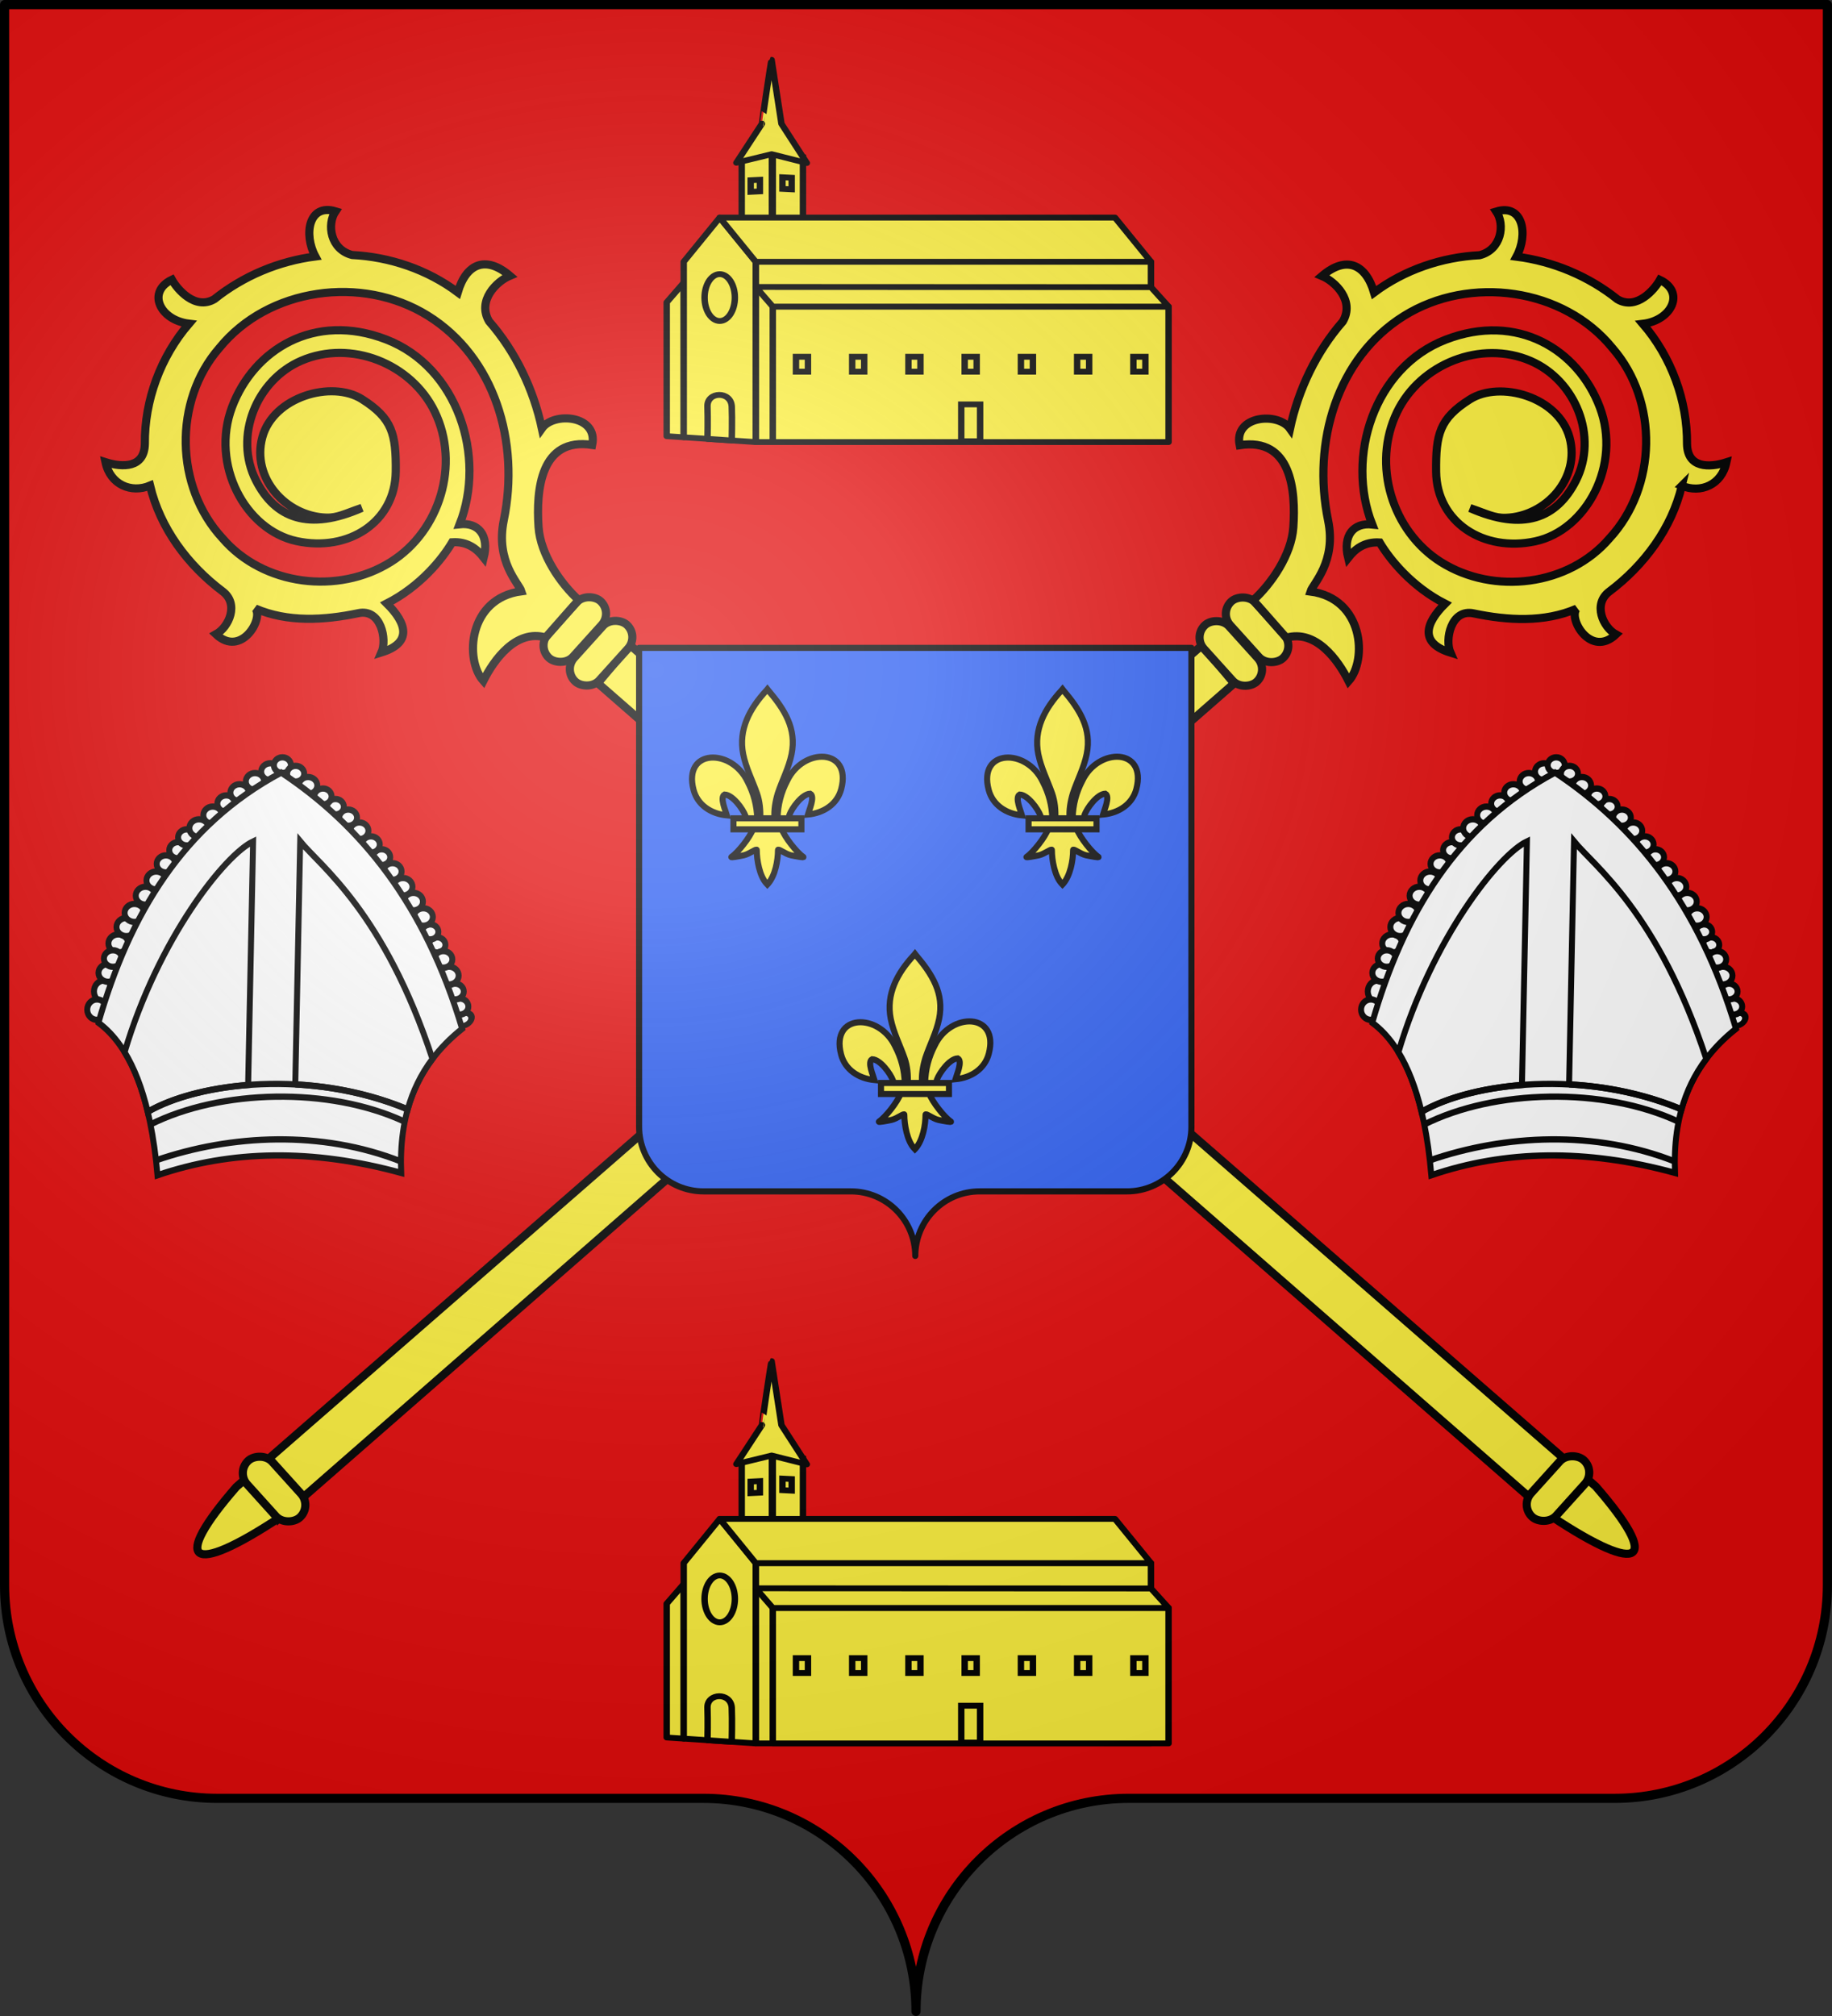 <svg xmlns="http://www.w3.org/2000/svg" xmlns:xlink="http://www.w3.org/1999/xlink" width="600.003" height="660" version="1.0"><rect width="100%" height="100%" fill="#333333" stroke="none"/><desc>Flag of Canton of Valais (Wallis)</desc><defs><g id="f"><path id="e" d="M0 0v1h.5z" transform="rotate(18 3.157 -.5)"/><use xlink:href="#e" width="810" height="540" transform="scale(-1 1)"/></g><g id="g"><use xlink:href="#f" width="810" height="540" transform="rotate(72)"/><use xlink:href="#f" width="810" height="540" transform="rotate(144)"/></g><radialGradient xlink:href="#a" id="h" cx="285.186" cy="200.448" r="300" fx="285.186" fy="200.448" gradientTransform="matrix(1.551 0 0 1.35 -152.894 151.099)" gradientUnits="userSpaceOnUse"/><linearGradient id="a"><stop offset="0" style="stop-color:white;stop-opacity:.314"/><stop offset=".19" style="stop-color:white;stop-opacity:.251"/><stop offset=".6" style="stop-color:#6b6b6b;stop-opacity:.125"/><stop offset="1" style="stop-color:black;stop-opacity:.125"/></linearGradient></defs><g style="display:inline"><g style="fill:#e20909"><g style="fill:#e20909;stroke:none;display:inline"><path d="M375 860.862c0-38.504 31.203-69.753 69.65-69.753h159.2c38.447 0 69.65-31.25 69.65-69.754V203.862h-597v517.493c0 38.504 31.203 69.754 69.65 69.754h159.2c38.447 0 69.65 31.25 69.65 69.753" style="fill:#e20909;fill-opacity:1;fill-rule:nonzero;stroke:none;stroke-width:3;stroke-linecap:round;stroke-linejoin:round;stroke-miterlimit:4;stroke-dasharray:none;stroke-dashoffset:0;stroke-opacity:1;display:inline" transform="translate(-75 -202.362)"/></g></g></g><g style="display:inline"><g transform="rotate(-48.855 200.969 386.032)scale(.939)"><path d="m340.677 734.671-.064-441.478 17.394-.413.73 446.783c-4.705 34.304-12.966 33.343-18.06-4.892z" style="fill:#fcef3c;fill-opacity:1;fill-rule:evenodd;stroke:#000;stroke-width:2.835;stroke-linecap:butt;stroke-linejoin:miter;stroke-miterlimit:4;stroke-dasharray:none;stroke-opacity:1"/><rect width="26.724" height="11.757" x="339.695" y="275.676" rx="5.879" ry="5.879" style="fill:#fcef3c;fill-opacity:1;stroke:#000;stroke-width:2.835;stroke-linecap:round;stroke-linejoin:round;stroke-miterlimit:4;stroke-dasharray:none;stroke-opacity:1" transform="rotate(.914)skewX(.147)"/><rect width="26.724" height="11.757" x="339.695" y="263.349" rx="5.879" ry="5.879" style="fill:#fcef3c;fill-opacity:1;stroke:#000;stroke-width:2.835;stroke-linecap:round;stroke-linejoin:round;stroke-miterlimit:4;stroke-dasharray:none;stroke-opacity:1" transform="rotate(.914)skewX(.147)"/><g style="fill:#fcef3c"><path d="M-152.227 364.335c-15.004 2.796-28.362 11.735-38.14 23.46-4.633 5.558-12.537 1.606-14.824-3.065-8.694 8.335 4.63 16.95 8.302 14.138-5.434 11.04-5.303 23.764-3.383 35.771 1.267 7.929-9.65 9.593-14.086 7.38 2.813 10.888 9.703 9.3 16.98 2.67 5.35 11.853 14.392 19.938 20.23 23.794.059 5.36-2.7 8.452-5.91 10.716 7.756 2.31 12.426-1.275 12.055-7.82 23.114 10.392 54.815 2.083 65.703-22.427s-1.271-46.243-20.944-54.755c-19.674-8.512-43.122 2.459-47.861 20.23-4.74 17.77 4.956 34.577 22.595 35.624 13.07.776 18.574-.287 25.788-10.501 7.214-10.215 2.373-30.847-11.602-35.343-13.974-4.495-27.893 6.826-29.075 20.811-.336 3.97 1.071 6.65 2.785 12.64-7.294-18.943-2.117-30.37 11.394-36.4 15.752-7.032 34.937 1.843 40.938 17.764 6.658 17.662-2.865 38.335-20.079 45.623-18.76 7.941-41.668-.232-51.585-17.824-10.7-18.98-6.109-44.863 11.134-58.205 18.719-15.67 48.674-14.774 66.347 2.123 20.234 18.044 23.156 50.926 7.734 73.138-15.675 22.577-45.62 29.85-72.635 22.919-14.231-3.651-22.313 4.213-25.064 4.925-1.538-18.623-22.897-20.968-30.592-14.769 7.257 4.09 17.509 12.237 14.08 22.422 4.935 4.819 8.937 8.59 12.483 12.126 6.062-6.04 16.546-12.533 26.12-12.72 12.933-.254 31.411 2.17 27.739 20.06 10.207 2.672 12.336-12.774 6.609-17.232 13.852-2.265 27.237-7.85 38.281-16.562 7.446-3.861 13.815 3.36 15.51 8.032 7.618-8.092 4.948-14.994-4.892-18.414 8.434-10.173 13.51-22.97 14.82-36.087 2.31-7.504 11.111-8.353 15.527-5.062 3.263-9.166-7.445-11.577-15.402-7.782-1.02-12.846-5.577-25.411-13.157-35.844-3.658-6.962 4.263-12.856 7.501-14.444-3.788-9.012-13.898-4.915-15.626 5.194-11.083-10.467-25.982-16.799-41.218-17.406-8.346-.579-7.864-8.087-5.65-14.004-7.919 1.246-11.368 8.424-8.93 15.106z" style="fill:#fcef3c;fill-opacity:1;fill-rule:evenodd;stroke:#000;stroke-width:2.835;stroke-linecap:butt;stroke-linejoin:miter;stroke-miterlimit:4;stroke-dasharray:none;stroke-opacity:1" transform="matrix(.719 -.693 .695 .721 145.97 -237.93)"/></g><rect width="26.724" height="11.757" x="345.897" y="718.58" rx="5.879" ry="5.879" style="fill:#fcef3c;fill-opacity:1;stroke:#000;stroke-width:2.835;stroke-linecap:round;stroke-linejoin:round;stroke-miterlimit:4;stroke-dasharray:none;stroke-opacity:1" transform="rotate(.914)skewX(.147)"/></g><g transform="matrix(-.618 -.707 -.707 .618 821.963 283.374)"><path d="m340.677 734.671-.064-441.478 17.394-.413.73 446.783c-4.705 34.304-12.966 33.343-18.06-4.892z" style="fill:#fcef3c;fill-opacity:1;fill-rule:evenodd;stroke:#000;stroke-width:2.835;stroke-linecap:butt;stroke-linejoin:miter;stroke-miterlimit:4;stroke-dasharray:none;stroke-opacity:1"/><rect width="26.724" height="11.757" x="339.695" y="275.676" rx="5.879" ry="5.879" style="fill:#fcef3c;fill-opacity:1;stroke:#000;stroke-width:2.835;stroke-linecap:round;stroke-linejoin:round;stroke-miterlimit:4;stroke-dasharray:none;stroke-opacity:1" transform="rotate(.914)skewX(.147)"/><rect width="26.724" height="11.757" x="339.695" y="263.349" rx="5.879" ry="5.879" style="fill:#fcef3c;fill-opacity:1;stroke:#000;stroke-width:2.835;stroke-linecap:round;stroke-linejoin:round;stroke-miterlimit:4;stroke-dasharray:none;stroke-opacity:1" transform="rotate(.914)skewX(.147)"/><g style="fill:#fcef3c"><path d="M-152.227 364.335c-15.004 2.796-28.362 11.735-38.14 23.46-4.633 5.558-12.537 1.606-14.824-3.065-8.694 8.335 4.63 16.95 8.302 14.138-5.434 11.04-5.303 23.764-3.383 35.771 1.267 7.929-9.65 9.593-14.086 7.38 2.813 10.888 9.703 9.3 16.98 2.67 5.35 11.853 14.392 19.938 20.23 23.794.059 5.36-2.7 8.452-5.91 10.716 7.756 2.31 12.426-1.275 12.055-7.82 23.114 10.392 54.815 2.083 65.703-22.427s-1.271-46.243-20.944-54.755c-19.674-8.512-43.122 2.459-47.861 20.23-4.74 17.77 4.956 34.577 22.595 35.624 13.07.776 18.574-.287 25.788-10.501 7.214-10.215 2.373-30.847-11.602-35.343-13.974-4.495-27.893 6.826-29.075 20.811-.336 3.97 1.071 6.65 2.785 12.64-7.294-18.943-2.117-30.37 11.394-36.4 15.752-7.032 34.937 1.843 40.938 17.764 6.658 17.662-2.865 38.335-20.079 45.623-18.76 7.941-41.668-.232-51.585-17.824-10.7-18.98-6.109-44.863 11.134-58.205 18.719-15.67 48.674-14.774 66.347 2.123 20.234 18.044 23.156 50.926 7.734 73.138-15.675 22.577-45.62 29.85-72.635 22.919-14.231-3.651-22.313 4.213-25.064 4.925-1.538-18.623-22.897-20.968-30.592-14.769 7.257 4.09 17.509 12.237 14.08 22.422 4.935 4.819 8.937 8.59 12.483 12.126 6.062-6.04 16.546-12.533 26.12-12.72 12.933-.254 31.411 2.17 27.739 20.06 10.207 2.672 12.336-12.774 6.609-17.232 13.852-2.265 27.237-7.85 38.281-16.562 7.446-3.861 13.815 3.36 15.51 8.032 7.618-8.092 4.948-14.994-4.892-18.414 8.434-10.173 13.51-22.97 14.82-36.087 2.31-7.504 11.111-8.353 15.527-5.062 3.263-9.166-7.445-11.577-15.402-7.782-1.02-12.846-5.577-25.411-13.157-35.844-3.658-6.962 4.263-12.856 7.501-14.444-3.788-9.012-13.898-4.915-15.626 5.194-11.083-10.467-25.982-16.799-41.218-17.406-8.346-.579-7.864-8.087-5.65-14.004-7.919 1.246-11.368 8.424-8.93 15.106z" style="fill:#fcef3c;fill-opacity:1;fill-rule:evenodd;stroke:#000;stroke-width:2.835;stroke-linecap:butt;stroke-linejoin:miter;stroke-miterlimit:4;stroke-dasharray:none;stroke-opacity:1" transform="matrix(.719 -.693 .695 .721 145.97 -237.93)"/></g><rect width="26.724" height="11.757" x="345.897" y="718.58" rx="5.879" ry="5.879" style="fill:#fcef3c;fill-opacity:1;stroke:#000;stroke-width:2.835;stroke-linecap:round;stroke-linejoin:round;stroke-miterlimit:4;stroke-dasharray:none;stroke-opacity:1" transform="rotate(.914)skewX(.147)"/></g><g style="fill:#fcef3c;stroke:#000;stroke-width:9.503"><path d="M1167.978 211.448v251.897l-25.299-1.825V243.497zM1274.603 177.46h585.715V471.11h-585.715z" style="fill:#fcef3c;fill-opacity:1;fill-rule:evenodd;stroke:#000;stroke-width:9.503;stroke-linecap:round;stroke-linejoin:round;stroke-miterlimit:4;stroke-dashoffset:0;stroke-opacity:1" transform="matrix(.221 0 0 .201 -34.175 50.033)"/><path d="m1167.887 177.46 53.358-72 53.358 72v293.651l-106.716-7.784zM1299.873 250.477h586.551v220.634h-586.551z" style="fill:#fcef3c;fill-opacity:1;fill-rule:evenodd;stroke:#000;stroke-width:9.503;stroke-linecap:round;stroke-linejoin:round;stroke-miterlimit:4;stroke-dashoffset:0;stroke-opacity:1" transform="matrix(.221 0 0 .201 -34.175 50.033)"/><path d="m1860.318 218.756 26.106 31.721h-586.551l-25.27-32z" style="fill:#fcef3c;fill-opacity:1;fill-rule:evenodd;stroke:#000;stroke-width:9.503;stroke-linecap:butt;stroke-linejoin:round;stroke-miterlimit:4;stroke-opacity:1" transform="matrix(.221 0 0 .201 -34.175 50.033)"/><path d="M1334.233 332.184h17.784v24.276h-17.784zm83.341 0h17.784v24.276h-17.784zm83.341 0h17.784v24.276h-17.784zm83.342 0h17.784v24.276h-17.784zm83.34 0h17.785v24.276h-17.784zm83.342 0h17.784v24.276h-17.784zm83.34 0h17.785v24.276h-17.784zM1579.179 409.731h27.94v60.1l-27.94-.083z" style="fill:#fcef3c;fill-opacity:1;fill-rule:evenodd;stroke:#000;stroke-width:9.503;stroke-linecap:round;stroke-linejoin:miter;stroke-miterlimit:4;stroke-dashoffset:0;stroke-opacity:1" transform="matrix(.221 0 0 .201 -34.175 50.033)"/><path d="M1243.693 235.736c0 21.065-10.057 38.161-22.448 38.161s-22.448-17.096-22.448-38.161 10.057-38.161 22.448-38.161 22.448 17.096 22.448 38.16" style="fill:#fcef3c;fill-opacity:1;fill-rule:evenodd;stroke:#000;stroke-width:9.503;stroke-linecap:round;stroke-linejoin:round;stroke-miterlimit:4;stroke-dashoffset:0;stroke-opacity:1" transform="matrix(.221 0 0 .201 -34.175 50.033)"/><g style="fill:#fcef3c;stroke:#000;stroke-width:9.503"><g style="fill:#fcef3c;stroke:#000;stroke-width:9.503"><path d="m2104.147 221.21 44.721-12v125.292h-44.721zM2194.886 221.21l-44.721-12v125.292h44.721z" style="fill:#fcef3c;fill-opacity:1;fill-rule:evenodd;stroke:#000;stroke-width:9.503;stroke-linecap:round;stroke-linejoin:miter;stroke-miterlimit:4;stroke-dashoffset:0;stroke-opacity:1" transform="matrix(.221 0 0 .201 -222.093 6.91)"/></g><path d="m1683.846 84.996 37.948-63.702c-.364.196 13.49-103.752 14.248-103.976l14.643 104.235 37.567 63.884-52.156-14.41z" style="fill:#fcef3c;fill-opacity:1;fill-rule:evenodd;stroke:#000;stroke-width:9.503;stroke-linecap:round;stroke-linejoin:round;stroke-miterlimit:4;stroke-dashoffset:0;stroke-opacity:1" transform="matrix(.221 0 0 .201 -130.96 36.202)"/><path d="m1752.14 108.633 13.654.747v18.879l-13.653-.747zM1718.719 112.705l-13.654.747v18.878l13.654-.747z" style="fill:#fcef3c;fill-opacity:1;fill-rule:evenodd;stroke:#000;stroke-width:9.503;stroke-linecap:round;stroke-linejoin:miter;stroke-miterlimit:4;stroke-dashoffset:0;stroke-opacity:1" transform="matrix(.221 0 0 .201 -130.96 36.202)"/></g><path d="m1860.318 177.46-53.358-72h-585.715l53.358 72zM1220.402 394.258c8.97-.114 18.163 6.122 18.67 19.157.786 20.223 0 55.099 0 55.099h-.365l-35.577-2.615c.077-3.933.591-32.61-.06-52.91-.392-12.18 8.36-18.616 17.332-18.73" style="fill:#fcef3c;fill-opacity:1;fill-rule:evenodd;stroke:#000;stroke-width:9.503;stroke-linecap:round;stroke-linejoin:round;stroke-miterlimit:4;stroke-dashoffset:0;stroke-opacity:1" transform="matrix(.221 0 0 .201 -34.175 50.033)"/></g><g style="fill:#fcef3c;stroke:#000;stroke-width:9.503"><path d="M1167.978 211.448v251.897l-25.299-1.825V243.497zM1274.603 177.46h585.715V471.11h-585.715z" style="fill:#fcef3c;fill-opacity:1;fill-rule:evenodd;stroke:#000;stroke-width:9.503;stroke-linecap:round;stroke-linejoin:round;stroke-miterlimit:4;stroke-dashoffset:0;stroke-opacity:1" transform="matrix(.221 0 0 .201 -34.175 476.065)"/><path d="m1167.887 177.46 53.358-72 53.358 72v293.651l-106.716-7.784zM1299.873 250.477h586.551v220.634h-586.551z" style="fill:#fcef3c;fill-opacity:1;fill-rule:evenodd;stroke:#000;stroke-width:9.503;stroke-linecap:round;stroke-linejoin:round;stroke-miterlimit:4;stroke-dashoffset:0;stroke-opacity:1" transform="matrix(.221 0 0 .201 -34.175 476.065)"/><path d="m1860.318 218.756 26.106 31.721h-586.551l-25.27-32z" style="fill:#fcef3c;fill-opacity:1;fill-rule:evenodd;stroke:#000;stroke-width:9.503;stroke-linecap:butt;stroke-linejoin:round;stroke-miterlimit:4;stroke-opacity:1" transform="matrix(.221 0 0 .201 -34.175 476.065)"/><path d="M1334.233 332.184h17.784v24.276h-17.784zm83.341 0h17.784v24.276h-17.784zm83.341 0h17.784v24.276h-17.784zm83.342 0h17.784v24.276h-17.784zm83.34 0h17.785v24.276h-17.784zm83.342 0h17.784v24.276h-17.784zm83.34 0h17.785v24.276h-17.784zM1579.179 409.731h27.94v60.1l-27.94-.083z" style="fill:#fcef3c;fill-opacity:1;fill-rule:evenodd;stroke:#000;stroke-width:9.503;stroke-linecap:round;stroke-linejoin:miter;stroke-miterlimit:4;stroke-dashoffset:0;stroke-opacity:1" transform="matrix(.221 0 0 .201 -34.175 476.065)"/><path d="M1243.693 235.736c0 21.065-10.057 38.161-22.448 38.161s-22.448-17.096-22.448-38.161 10.057-38.161 22.448-38.161 22.448 17.096 22.448 38.16" style="fill:#fcef3c;fill-opacity:1;fill-rule:evenodd;stroke:#000;stroke-width:9.503;stroke-linecap:round;stroke-linejoin:round;stroke-miterlimit:4;stroke-dashoffset:0;stroke-opacity:1" transform="matrix(.221 0 0 .201 -34.175 476.065)"/><g style="fill:#fcef3c;stroke:#000;stroke-width:9.503"><g style="fill:#fcef3c;stroke:#000;stroke-width:9.503"><path d="m2104.147 221.21 44.721-12v125.292h-44.721zM2194.886 221.21l-44.721-12v125.292h44.721z" style="fill:#fcef3c;fill-opacity:1;fill-rule:evenodd;stroke:#000;stroke-width:9.503;stroke-linecap:round;stroke-linejoin:miter;stroke-miterlimit:4;stroke-dashoffset:0;stroke-opacity:1" transform="matrix(.221 0 0 .201 -222.093 432.942)"/></g><path d="m1683.846 84.996 37.948-63.702c-.364.196 13.49-103.752 14.248-103.976l14.643 104.235 37.567 63.884-52.156-14.41z" style="fill:#fcef3c;fill-opacity:1;fill-rule:evenodd;stroke:#000;stroke-width:9.503;stroke-linecap:round;stroke-linejoin:round;stroke-miterlimit:4;stroke-dashoffset:0;stroke-opacity:1" transform="matrix(.221 0 0 .201 -130.96 462.234)"/><path d="m1752.14 108.633 13.654.747v18.879l-13.653-.747zM1718.719 112.705l-13.654.747v18.878l13.654-.747z" style="fill:#fcef3c;fill-opacity:1;fill-rule:evenodd;stroke:#000;stroke-width:9.503;stroke-linecap:round;stroke-linejoin:miter;stroke-miterlimit:4;stroke-dashoffset:0;stroke-opacity:1" transform="matrix(.221 0 0 .201 -130.96 462.234)"/></g><path d="m1860.318 177.46-53.358-72h-585.715l53.358 72zM1220.402 394.258c8.97-.114 18.163 6.122 18.67 19.157.786 20.223 0 55.099 0 55.099h-.365l-35.577-2.615c.077-3.933.591-32.61-.06-52.91-.392-12.18 8.36-18.616 17.332-18.73" style="fill:#fcef3c;fill-opacity:1;fill-rule:evenodd;stroke:#000;stroke-width:9.503;stroke-linecap:round;stroke-linejoin:round;stroke-miterlimit:4;stroke-dashoffset:0;stroke-opacity:1" transform="matrix(.221 0 0 .201 -34.175 476.065)"/></g><g style="stroke:#000;stroke-width:2"><g style="stroke:#000;stroke-width:3.74"><g style="display:inline;stroke:#000;stroke-width:3.74"><g style="fill:#fff;stroke:#000;stroke-width:4.202;stroke-miterlimit:4;stroke-dasharray:none;stroke-opacity:1" transform="matrix(.464 0 0 .489 -25.018 184.266)"><ellipse rx="7.314" ry="6.381" style="fill:#fff;stroke:#000;stroke-width:5.941;stroke-miterlimit:4;stroke-dasharray:none;stroke-opacity:1" transform="matrix(-.725 .321 .256 .577 381.21 305.692)"/><ellipse cx="244.733" cy="47.431" rx="6.473" ry="5.647" style="fill:#fff;stroke:#000;stroke-width:4.202;stroke-miterlimit:4;stroke-dasharray:none;stroke-opacity:1" transform="translate(0 92.402)"/><ellipse cx="253.252" cy="43.051" rx="6.03" ry="5.26" style="fill:#fff;stroke:#000;stroke-width:4.202;stroke-miterlimit:4;stroke-dasharray:none;stroke-opacity:1" transform="translate(0 92.402)"/><ellipse cx="378.328" cy="204.655" rx="6.191" ry="5.4" style="fill:#fff;stroke:#000;stroke-width:4.202;stroke-miterlimit:4;stroke-dasharray:none;stroke-opacity:1" transform="translate(0 92.402)"/><ellipse cx="375.225" cy="194.607" rx="6.042" ry="5.271" style="fill:#fff;stroke:#000;stroke-width:4.202;stroke-miterlimit:4;stroke-dasharray:none;stroke-opacity:1" transform="translate(0 92.402)"/><ellipse cx="370.846" cy="183.941" rx="6.823" ry="5.952" style="fill:#fff;stroke:#000;stroke-width:4.202;stroke-miterlimit:4;stroke-dasharray:none;stroke-opacity:1" transform="translate(0 92.402)"/><ellipse cx="362.513" cy="163.385" rx="5.814" ry="5.072" style="fill:#fff;stroke:#000;stroke-width:4.202;stroke-miterlimit:4;stroke-dasharray:none;stroke-opacity:1" transform="translate(0 92.402)"/><ellipse cx="366.859" cy="173.07" rx="6.367" ry="5.554" style="fill:#fff;stroke:#000;stroke-width:4.202;stroke-miterlimit:4;stroke-dasharray:none;stroke-opacity:1" transform="translate(0 92.402)"/><ellipse cx="357.581" cy="154.664" rx="5.763" ry="5.027" style="fill:#fff;stroke:#000;stroke-width:4.202;stroke-miterlimit:4;stroke-dasharray:none;stroke-opacity:1" transform="translate(0 92.402)"/><ellipse cx="352.724" cy="144.7" rx="6.711" ry="5.854" style="fill:#fff;stroke:#000;stroke-width:4.202;stroke-miterlimit:4;stroke-dasharray:none;stroke-opacity:1" transform="translate(0 92.402)"/><ellipse cx="345.719" cy="134.408" rx="6.734" ry="5.874" style="fill:#fff;stroke:#000;stroke-width:4.202;stroke-miterlimit:4;stroke-dasharray:none;stroke-opacity:1" transform="translate(0 92.402)"/><ellipse cx="338.345" cy="124.468" rx="6.734" ry="5.874" style="fill:#fff;stroke:#000;stroke-width:4.202;stroke-miterlimit:4;stroke-dasharray:none;stroke-opacity:1" transform="translate(0 92.402)"/><ellipse cx="330.969" cy="114.248" rx="6.413" ry="5.594" style="fill:#fff;stroke:#000;stroke-width:4.202;stroke-miterlimit:4;stroke-dasharray:none;stroke-opacity:1" transform="translate(0 92.402)"/><ellipse cx="323.274" cy="104.669" rx="6.092" ry="5.315" style="fill:#fff;stroke:#000;stroke-width:4.202;stroke-miterlimit:4;stroke-dasharray:none;stroke-opacity:1" transform="translate(0 92.402)"/><ellipse cx="315.739" cy="96.152" rx="6.253" ry="5.454" style="fill:#fff;stroke:#000;stroke-width:4.202;stroke-miterlimit:4;stroke-dasharray:none;stroke-opacity:1" transform="translate(0 92.402)"/><ellipse cx="307.562" cy="86.993" rx="6.413" ry="5.594" style="fill:#fff;stroke:#000;stroke-width:4.202;stroke-miterlimit:4;stroke-dasharray:none;stroke-opacity:1" transform="translate(0 92.402)"/><ellipse cx="299.682" cy="78.207" rx="6.253" ry="5.454" style="fill:#fff;stroke:#000;stroke-width:4.202;stroke-miterlimit:4;stroke-dasharray:none;stroke-opacity:1" transform="translate(0 92.402)"/><ellipse cx="290.684" cy="70.89" rx="5.952" ry="5.192" style="fill:#fff;stroke:#000;stroke-width:4.202;stroke-miterlimit:4;stroke-dasharray:none;stroke-opacity:1" transform="translate(0 92.402)"/><ellipse cx="281.886" cy="63.993" rx="6.092" ry="5.315" style="fill:#fff;stroke:#000;stroke-width:4.202;stroke-miterlimit:4;stroke-dasharray:none;stroke-opacity:1" transform="translate(0 92.402)"/><ellipse cx="271.387" cy="56.649" rx="6.496" ry="5.667" style="fill:#fff;stroke:#000;stroke-width:4.202;stroke-miterlimit:4;stroke-dasharray:none;stroke-opacity:1" transform="translate(0 92.402)"/><ellipse cx="262.604" cy="48.764" rx="6.03" ry="5.26" style="fill:#fff;stroke:#000;stroke-width:4.202;stroke-miterlimit:4;stroke-dasharray:none;stroke-opacity:1" transform="translate(0 92.402)"/><ellipse cx="127.065" cy="194.526" rx="6.823" ry="7.22" style="fill:#fff;stroke:#000;stroke-width:4.202;stroke-miterlimit:4;stroke-dasharray:none;stroke-opacity:1" transform="translate(0 92.402)"/><ellipse cx="122.394" cy="206.728" rx="6.912" ry="6.85" style="fill:#fff;stroke:#000;stroke-width:4.202;stroke-miterlimit:4;stroke-dasharray:none;stroke-opacity:1" transform="translate(0 92.402)"/><ellipse cx="130.262" cy="182.139" rx="6.823" ry="5.952" style="fill:#fff;stroke:#000;stroke-width:4.202;stroke-miterlimit:4;stroke-dasharray:none;stroke-opacity:1" transform="translate(0 92.402)"/><ellipse cx="137.415" cy="162.42" rx="6.982" ry="6.091" style="fill:#fff;stroke:#000;stroke-width:4.202;stroke-miterlimit:4;stroke-dasharray:none;stroke-opacity:1" transform="translate(0 92.402)"/><ellipse cx="133.626" cy="172.513" rx="6.367" ry="5.554" style="fill:#fff;stroke:#000;stroke-width:4.202;stroke-miterlimit:4;stroke-dasharray:none;stroke-opacity:1" transform="translate(0 92.402)"/><ellipse cx="143.128" cy="151.433" rx="6.982" ry="6.091" style="fill:#fff;stroke:#000;stroke-width:4.202;stroke-miterlimit:4;stroke-dasharray:none;stroke-opacity:1" transform="translate(0 92.402)"/><ellipse cx="148.801" cy="141.99" rx="6.943" ry="6.056" style="fill:#fff;stroke:#000;stroke-width:4.202;stroke-miterlimit:4;stroke-dasharray:none;stroke-opacity:1" transform="translate(0 92.402)"/><ellipse cx="156.633" cy="130.457" rx="6.895" ry="6.015" style="fill:#fff;stroke:#000;stroke-width:4.202;stroke-miterlimit:4;stroke-dasharray:none;stroke-opacity:1" transform="translate(0 92.402)"/><ellipse cx="164.184" cy="120.279" rx="6.895" ry="6.015" style="fill:#fff;stroke:#000;stroke-width:4.202;stroke-miterlimit:4;stroke-dasharray:none;stroke-opacity:1" transform="translate(0 92.402)"/><ellipse cx="171.079" cy="109.158" rx="6.566" ry="5.728" style="fill:#fff;stroke:#000;stroke-width:4.202;stroke-miterlimit:4;stroke-dasharray:none;stroke-opacity:1" transform="translate(0 92.402)"/><ellipse cx="179.615" cy="100.007" rx="6.238" ry="5.442" style="fill:#fff;stroke:#000;stroke-width:4.202;stroke-miterlimit:4;stroke-dasharray:none;stroke-opacity:1" transform="translate(0 92.402)"/><ellipse cx="185.813" cy="91.395" rx="6.189" ry="5.399" style="fill:#fff;stroke:#000;stroke-width:4.202;stroke-miterlimit:4;stroke-dasharray:none;stroke-opacity:1" transform="translate(0 92.402)"/><ellipse cx="194.372" cy="85.232" rx="6.814" ry="5.944" style="fill:#fff;stroke:#000;stroke-width:4.202;stroke-miterlimit:4;stroke-dasharray:none;stroke-opacity:1" transform="translate(0 92.402)"/><ellipse cx="204.082" cy="76.565" rx="6.644" ry="5.796" style="fill:#fff;stroke:#000;stroke-width:4.202;stroke-miterlimit:4;stroke-dasharray:none;stroke-opacity:1" transform="translate(0 92.402)"/><ellipse cx="213.642" cy="68.791" rx="6.324" ry="5.516" style="fill:#fff;stroke:#000;stroke-width:4.202;stroke-miterlimit:4;stroke-dasharray:none;stroke-opacity:1" transform="translate(0 92.402)"/><ellipse cx="222.991" cy="61.462" rx="6.473" ry="5.647" style="fill:#fff;stroke:#000;stroke-width:4.202;stroke-miterlimit:4;stroke-dasharray:none;stroke-opacity:1" transform="translate(0 92.402)"/><ellipse cx="233.893" cy="53.967" rx="6.473" ry="5.647" style="fill:#fff;stroke:#000;stroke-width:4.202;stroke-miterlimit:4;stroke-dasharray:none;stroke-opacity:1" transform="translate(0 92.402)"/><path d="M123.385 307.871c21.944-72.45 59.783-132.354 129.044-167.449 56.108 35.356 101.478 88.014 127.706 171.513-34.149 25.718-44.594 59.154-43.048 96.494-62.81-16.34-119.974-15.304-171.995 1.556q-7.16-77.824-41.707-102.114z" style="fill:#fff;stroke:#000;stroke-width:4.202;stroke-miterlimit:4;stroke-dasharray:none;stroke-opacity:1"/><path d="M164.036 400.016c53.115-17.405 116.781-20.227 172.906.755M160.05 376.043c49.531-23.63 126.4-25.447 179.564-1.872" style="fill:none;stroke:#000;stroke-width:4.202;stroke-miterlimit:4;stroke-dasharray:none;stroke-opacity:1"/><path d="m262.332 349.186 3.48-162.7c14.076 16.326 59.451 47.663 93.362 145.63-8.309 10.452-13.96 21.77-17.484 33.779-25.845-10.273-53.274-15.403-79.358-16.71zm-33.27.372c-29.008 2.132-54.285 8.868-70.876 17.972q-6.063-24.058-16.317-39.927c23.785-76.118 70.914-132.225 90.705-141.074l-3.511 163.029z" style="fill:#fff;stroke:#000;stroke-width:4.202;stroke-miterlimit:4;stroke-dasharray:none;stroke-opacity:1"/><path d="M341.69 365.896c-67.97-27.017-146.89-18.457-183.504 1.635" style="fill:none;stroke:#000;stroke-width:4.202;stroke-miterlimit:4;stroke-dasharray:none;stroke-opacity:1"/></g></g></g><g style="stroke:#000;stroke-width:3.74"><g style="display:inline;stroke:#000;stroke-width:3.74"><g style="fill:#fff;stroke:#000;stroke-width:4.202;stroke-miterlimit:4;stroke-dasharray:none;stroke-opacity:1" transform="matrix(.464 0 0 .489 392.175 184.266)"><ellipse rx="7.314" ry="6.381" style="fill:#fff;stroke:#000;stroke-width:5.941;stroke-miterlimit:4;stroke-dasharray:none;stroke-opacity:1" transform="matrix(-.725 .321 .256 .577 381.21 305.692)"/><ellipse cx="244.733" cy="47.431" rx="6.473" ry="5.647" style="fill:#fff;stroke:#000;stroke-width:4.202;stroke-miterlimit:4;stroke-dasharray:none;stroke-opacity:1" transform="translate(0 92.402)"/><ellipse cx="253.252" cy="43.051" rx="6.03" ry="5.26" style="fill:#fff;stroke:#000;stroke-width:4.202;stroke-miterlimit:4;stroke-dasharray:none;stroke-opacity:1" transform="translate(0 92.402)"/><ellipse cx="378.328" cy="204.655" rx="6.191" ry="5.4" style="fill:#fff;stroke:#000;stroke-width:4.202;stroke-miterlimit:4;stroke-dasharray:none;stroke-opacity:1" transform="translate(0 92.402)"/><ellipse cx="375.225" cy="194.607" rx="6.042" ry="5.271" style="fill:#fff;stroke:#000;stroke-width:4.202;stroke-miterlimit:4;stroke-dasharray:none;stroke-opacity:1" transform="translate(0 92.402)"/><ellipse cx="370.846" cy="183.941" rx="6.823" ry="5.952" style="fill:#fff;stroke:#000;stroke-width:4.202;stroke-miterlimit:4;stroke-dasharray:none;stroke-opacity:1" transform="translate(0 92.402)"/><ellipse cx="362.513" cy="163.385" rx="5.814" ry="5.072" style="fill:#fff;stroke:#000;stroke-width:4.202;stroke-miterlimit:4;stroke-dasharray:none;stroke-opacity:1" transform="translate(0 92.402)"/><ellipse cx="366.859" cy="173.07" rx="6.367" ry="5.554" style="fill:#fff;stroke:#000;stroke-width:4.202;stroke-miterlimit:4;stroke-dasharray:none;stroke-opacity:1" transform="translate(0 92.402)"/><ellipse cx="357.581" cy="154.664" rx="5.763" ry="5.027" style="fill:#fff;stroke:#000;stroke-width:4.202;stroke-miterlimit:4;stroke-dasharray:none;stroke-opacity:1" transform="translate(0 92.402)"/><ellipse cx="352.724" cy="144.7" rx="6.711" ry="5.854" style="fill:#fff;stroke:#000;stroke-width:4.202;stroke-miterlimit:4;stroke-dasharray:none;stroke-opacity:1" transform="translate(0 92.402)"/><ellipse cx="345.719" cy="134.408" rx="6.734" ry="5.874" style="fill:#fff;stroke:#000;stroke-width:4.202;stroke-miterlimit:4;stroke-dasharray:none;stroke-opacity:1" transform="translate(0 92.402)"/><ellipse cx="338.345" cy="124.468" rx="6.734" ry="5.874" style="fill:#fff;stroke:#000;stroke-width:4.202;stroke-miterlimit:4;stroke-dasharray:none;stroke-opacity:1" transform="translate(0 92.402)"/><ellipse cx="330.969" cy="114.248" rx="6.413" ry="5.594" style="fill:#fff;stroke:#000;stroke-width:4.202;stroke-miterlimit:4;stroke-dasharray:none;stroke-opacity:1" transform="translate(0 92.402)"/><ellipse cx="323.274" cy="104.669" rx="6.092" ry="5.315" style="fill:#fff;stroke:#000;stroke-width:4.202;stroke-miterlimit:4;stroke-dasharray:none;stroke-opacity:1" transform="translate(0 92.402)"/><ellipse cx="315.739" cy="96.152" rx="6.253" ry="5.454" style="fill:#fff;stroke:#000;stroke-width:4.202;stroke-miterlimit:4;stroke-dasharray:none;stroke-opacity:1" transform="translate(0 92.402)"/><ellipse cx="307.562" cy="86.993" rx="6.413" ry="5.594" style="fill:#fff;stroke:#000;stroke-width:4.202;stroke-miterlimit:4;stroke-dasharray:none;stroke-opacity:1" transform="translate(0 92.402)"/><ellipse cx="299.682" cy="78.207" rx="6.253" ry="5.454" style="fill:#fff;stroke:#000;stroke-width:4.202;stroke-miterlimit:4;stroke-dasharray:none;stroke-opacity:1" transform="translate(0 92.402)"/><ellipse cx="290.684" cy="70.89" rx="5.952" ry="5.192" style="fill:#fff;stroke:#000;stroke-width:4.202;stroke-miterlimit:4;stroke-dasharray:none;stroke-opacity:1" transform="translate(0 92.402)"/><ellipse cx="281.886" cy="63.993" rx="6.092" ry="5.315" style="fill:#fff;stroke:#000;stroke-width:4.202;stroke-miterlimit:4;stroke-dasharray:none;stroke-opacity:1" transform="translate(0 92.402)"/><ellipse cx="271.387" cy="56.649" rx="6.496" ry="5.667" style="fill:#fff;stroke:#000;stroke-width:4.202;stroke-miterlimit:4;stroke-dasharray:none;stroke-opacity:1" transform="translate(0 92.402)"/><ellipse cx="262.604" cy="48.764" rx="6.03" ry="5.26" style="fill:#fff;stroke:#000;stroke-width:4.202;stroke-miterlimit:4;stroke-dasharray:none;stroke-opacity:1" transform="translate(0 92.402)"/><ellipse cx="127.065" cy="194.526" rx="6.823" ry="7.22" style="fill:#fff;stroke:#000;stroke-width:4.202;stroke-miterlimit:4;stroke-dasharray:none;stroke-opacity:1" transform="translate(0 92.402)"/><ellipse cx="122.394" cy="206.728" rx="6.912" ry="6.85" style="fill:#fff;stroke:#000;stroke-width:4.202;stroke-miterlimit:4;stroke-dasharray:none;stroke-opacity:1" transform="translate(0 92.402)"/><ellipse cx="130.262" cy="182.139" rx="6.823" ry="5.952" style="fill:#fff;stroke:#000;stroke-width:4.202;stroke-miterlimit:4;stroke-dasharray:none;stroke-opacity:1" transform="translate(0 92.402)"/><ellipse cx="137.415" cy="162.42" rx="6.982" ry="6.091" style="fill:#fff;stroke:#000;stroke-width:4.202;stroke-miterlimit:4;stroke-dasharray:none;stroke-opacity:1" transform="translate(0 92.402)"/><ellipse cx="133.626" cy="172.513" rx="6.367" ry="5.554" style="fill:#fff;stroke:#000;stroke-width:4.202;stroke-miterlimit:4;stroke-dasharray:none;stroke-opacity:1" transform="translate(0 92.402)"/><ellipse cx="143.128" cy="151.433" rx="6.982" ry="6.091" style="fill:#fff;stroke:#000;stroke-width:4.202;stroke-miterlimit:4;stroke-dasharray:none;stroke-opacity:1" transform="translate(0 92.402)"/><ellipse cx="148.801" cy="141.99" rx="6.943" ry="6.056" style="fill:#fff;stroke:#000;stroke-width:4.202;stroke-miterlimit:4;stroke-dasharray:none;stroke-opacity:1" transform="translate(0 92.402)"/><ellipse cx="156.633" cy="130.457" rx="6.895" ry="6.015" style="fill:#fff;stroke:#000;stroke-width:4.202;stroke-miterlimit:4;stroke-dasharray:none;stroke-opacity:1" transform="translate(0 92.402)"/><ellipse cx="164.184" cy="120.279" rx="6.895" ry="6.015" style="fill:#fff;stroke:#000;stroke-width:4.202;stroke-miterlimit:4;stroke-dasharray:none;stroke-opacity:1" transform="translate(0 92.402)"/><ellipse cx="171.079" cy="109.158" rx="6.566" ry="5.728" style="fill:#fff;stroke:#000;stroke-width:4.202;stroke-miterlimit:4;stroke-dasharray:none;stroke-opacity:1" transform="translate(0 92.402)"/><ellipse cx="179.615" cy="100.007" rx="6.238" ry="5.442" style="fill:#fff;stroke:#000;stroke-width:4.202;stroke-miterlimit:4;stroke-dasharray:none;stroke-opacity:1" transform="translate(0 92.402)"/><ellipse cx="185.813" cy="91.395" rx="6.189" ry="5.399" style="fill:#fff;stroke:#000;stroke-width:4.202;stroke-miterlimit:4;stroke-dasharray:none;stroke-opacity:1" transform="translate(0 92.402)"/><ellipse cx="194.372" cy="85.232" rx="6.814" ry="5.944" style="fill:#fff;stroke:#000;stroke-width:4.202;stroke-miterlimit:4;stroke-dasharray:none;stroke-opacity:1" transform="translate(0 92.402)"/><ellipse cx="204.082" cy="76.565" rx="6.644" ry="5.796" style="fill:#fff;stroke:#000;stroke-width:4.202;stroke-miterlimit:4;stroke-dasharray:none;stroke-opacity:1" transform="translate(0 92.402)"/><ellipse cx="213.642" cy="68.791" rx="6.324" ry="5.516" style="fill:#fff;stroke:#000;stroke-width:4.202;stroke-miterlimit:4;stroke-dasharray:none;stroke-opacity:1" transform="translate(0 92.402)"/><ellipse cx="222.991" cy="61.462" rx="6.473" ry="5.647" style="fill:#fff;stroke:#000;stroke-width:4.202;stroke-miterlimit:4;stroke-dasharray:none;stroke-opacity:1" transform="translate(0 92.402)"/><ellipse cx="233.893" cy="53.967" rx="6.473" ry="5.647" style="fill:#fff;stroke:#000;stroke-width:4.202;stroke-miterlimit:4;stroke-dasharray:none;stroke-opacity:1" transform="translate(0 92.402)"/><path d="M123.385 307.871c21.944-72.45 59.783-132.354 129.044-167.449 56.108 35.356 101.478 88.014 127.706 171.513-34.149 25.718-44.594 59.154-43.048 96.494-62.81-16.34-119.974-15.304-171.995 1.556q-7.16-77.824-41.707-102.114z" style="fill:#fff;stroke:#000;stroke-width:4.202;stroke-miterlimit:4;stroke-dasharray:none;stroke-opacity:1"/><path d="M164.036 400.016c53.115-17.405 116.781-20.227 172.906.755M160.05 376.043c49.531-23.63 126.4-25.447 179.564-1.872" style="fill:none;stroke:#000;stroke-width:4.202;stroke-miterlimit:4;stroke-dasharray:none;stroke-opacity:1"/><path d="m262.332 349.186 3.48-162.7c14.076 16.326 59.451 47.663 93.362 145.63-8.309 10.452-13.96 21.77-17.484 33.779-25.845-10.273-53.274-15.403-79.358-16.71zm-33.27.372c-29.008 2.132-54.285 8.868-70.876 17.972q-6.063-24.058-16.317-39.927c23.785-76.118 70.914-132.225 90.705-141.074l-3.511 163.029z" style="fill:#fff;stroke:#000;stroke-width:4.202;stroke-miterlimit:4;stroke-dasharray:none;stroke-opacity:1"/><path d="M341.69 365.896c-67.97-27.017-146.89-18.457-183.504 1.635" style="fill:none;stroke:#000;stroke-width:4.202;stroke-miterlimit:4;stroke-dasharray:none;stroke-opacity:1"/></g></g></g></g><g style="stroke:#000;stroke-width:2;display:inline"><g style="fill:#2b5df2;stroke:#000;stroke-width:6.6"><g style="fill:#2b5df2;stroke:#000;stroke-width:6.6;display:inline"><path d="M375 860.862c0-38.504 31.203-69.753 69.65-69.753h159.2c38.447 0 69.65-31.25 69.65-69.754V203.862h-597v517.493c0 38.504 31.203 69.754 69.65 69.754h159.2c38.447 0 69.65 31.25 69.65 69.753" style="fill:#2b5df2;fill-opacity:1;fill-rule:nonzero;stroke:#000;stroke-width:6.6;stroke-linecap:round;stroke-linejoin:round;stroke-miterlimit:4;stroke-dasharray:none;stroke-dashoffset:0;stroke-opacity:1;display:inline" transform="translate(186.136 150.328)scale(.303)"/></g></g></g><g style="stroke:#000;stroke-width:2"><g style="stroke:#000;stroke-width:2"><g style="stroke:#000;stroke-width:28.448"><path d="M407.03 608.7c1.424-61.957 16.75-119.54 45.289-174.11 74.714-157.185 302.92-153.431 252.615 38.812-18.537 70.84-81.509 112.474-156.319 119.615 5.4-18.665 35.1-84.652 11.125-97.562-38.339 1.449-85.945 67.706-97.393 99.301-1.653 4.536-1.19 9.778-3.036 14.24" style="opacity:1;fill:#fcef3c;fill-opacity:1;fill-rule:evenodd;stroke:#000;stroke-width:28.448;stroke-linecap:butt;stroke-linejoin:miter;stroke-miterlimit:4;stroke-dasharray:none;stroke-opacity:1;display:inline" transform="matrix(.07 0 0 .07 226.172 225.162)"/><g style="opacity:1;stroke:#000;stroke-width:28.448;display:inline"><g style="fill:#fcef3c;fill-opacity:1;stroke:#000;stroke-width:28.448;stroke-miterlimit:4;stroke-dasharray:none;stroke-opacity:1"><path d="M350.523 657.372c-1.425-61.956-16.751-119.54-45.29-174.108-74.714-157.186-302.92-153.432-252.615 38.81 18.537 70.84 81.509 112.475 156.319 119.616-5.4-18.665-35.1-84.652-11.124-97.562 38.338 1.449 85.944 67.705 97.392 99.301 1.653 4.536 1.19 9.778 3.036 14.24" style="fill:#fcef3c;fill-opacity:1;fill-rule:evenodd;stroke:#000;stroke-width:28.448;stroke-linecap:butt;stroke-linejoin:miter;stroke-miterlimit:4;stroke-dasharray:none;stroke-opacity:1" transform="matrix(.07 0 0 .07 223.463 222.028)"/><path d="M393.626 57.12c-78.714 84.85-131.565 182.962-108.781 298.031 12.57 63.484 43.041 122.28 64.53 183.438 13.437 38.37 16.873 78.452 15.282 118.781h66.781c-3.196-40.626 3.807-79.998 15.282-118.781 20.474-61.538 51.625-119.906 64.53-183.438 24.129-118.779-32.506-208.36-108.437-297.656l-4.64-5.918z" style="fill:#fcef3c;fill-opacity:1;fill-rule:nonzero;stroke:#000;stroke-width:28.448;stroke-linecap:butt;stroke-linejoin:miter;stroke-miterlimit:4;stroke-dasharray:none;stroke-opacity:1" transform="matrix(.07 0 0 .07 223.463 222.028)"/><path d="M331.345 704.401c-13.962 39.13-70.889 110.792-101.125 131.22-7.843 5.297 37.486-3.052 57.78-7.5 26.62-5.835 61.218-34.198 60.407-24.188-.075 45.838 12.811 122.324 46.406 157.468l3.182 3.388 3.287-3.388c33.578-39.17 46.238-108.042 46.406-157.468-.81-10.01 33.788 18.353 60.407 24.187 20.295 4.449 65.623 12.798 57.78 7.5-30.236-20.427-87.131-92.089-101.093-131.219z" style="fill:#fcef3c;fill-opacity:1;fill-rule:evenodd;stroke:#000;stroke-width:28.448;stroke-linecap:butt;stroke-linejoin:miter;stroke-miterlimit:4;stroke-dasharray:none;stroke-opacity:1" transform="matrix(.07 0 0 .07 223.463 222.028)"/><path d="M239.352 655.379H557.24v51.503H239.352z" style="fill:#fcef3c;fill-opacity:1;stroke:#000;stroke-width:28.448;stroke-miterlimit:4;stroke-dasharray:none;stroke-opacity:1" transform="matrix(.07 0 0 .07 223.463 222.028)"/></g></g></g><g style="stroke:#000;stroke-width:28.448"><path d="M407.03 608.7c1.424-61.957 16.75-119.54 45.289-174.11 74.714-157.185 302.92-153.431 252.615 38.812-18.537 70.84-81.509 112.474-156.319 119.615 5.4-18.665 35.1-84.652 11.125-97.562-38.339 1.449-85.945 67.706-97.393 99.301-1.653 4.536-1.19 9.778-3.036 14.24" style="opacity:1;fill:#fcef3c;fill-opacity:1;fill-rule:evenodd;stroke:#000;stroke-width:28.448;stroke-linecap:butt;stroke-linejoin:miter;stroke-miterlimit:4;stroke-dasharray:none;stroke-opacity:1;display:inline" transform="matrix(.07 0 0 .07 322.823 225.162)"/><g style="opacity:1;stroke:#000;stroke-width:28.448;display:inline"><g style="fill:#fcef3c;fill-opacity:1;stroke:#000;stroke-width:28.448;stroke-miterlimit:4;stroke-dasharray:none;stroke-opacity:1"><path d="M350.523 657.372c-1.425-61.956-16.751-119.54-45.29-174.108-74.714-157.186-302.92-153.432-252.615 38.81 18.537 70.84 81.509 112.475 156.319 119.616-5.4-18.665-35.1-84.652-11.124-97.562 38.338 1.449 85.944 67.705 97.392 99.301 1.653 4.536 1.19 9.778 3.036 14.24" style="fill:#fcef3c;fill-opacity:1;fill-rule:evenodd;stroke:#000;stroke-width:28.448;stroke-linecap:butt;stroke-linejoin:miter;stroke-miterlimit:4;stroke-dasharray:none;stroke-opacity:1" transform="matrix(.07 0 0 .07 320.114 222.028)"/><path d="M393.626 57.12c-78.714 84.85-131.565 182.962-108.781 298.031 12.57 63.484 43.041 122.28 64.53 183.438 13.437 38.37 16.873 78.452 15.282 118.781h66.781c-3.196-40.626 3.807-79.998 15.282-118.781 20.474-61.538 51.625-119.906 64.53-183.438 24.129-118.779-32.506-208.36-108.437-297.656l-4.64-5.918z" style="fill:#fcef3c;fill-opacity:1;fill-rule:nonzero;stroke:#000;stroke-width:28.448;stroke-linecap:butt;stroke-linejoin:miter;stroke-miterlimit:4;stroke-dasharray:none;stroke-opacity:1" transform="matrix(.07 0 0 .07 320.114 222.028)"/><path d="M331.345 704.401c-13.962 39.13-70.889 110.792-101.125 131.22-7.843 5.297 37.486-3.052 57.78-7.5 26.62-5.835 61.218-34.198 60.407-24.188-.075 45.838 12.811 122.324 46.406 157.468l3.182 3.388 3.287-3.388c33.578-39.17 46.238-108.042 46.406-157.468-.81-10.01 33.788 18.353 60.407 24.187 20.295 4.449 65.623 12.798 57.78 7.5-30.236-20.427-87.131-92.089-101.093-131.219z" style="fill:#fcef3c;fill-opacity:1;fill-rule:evenodd;stroke:#000;stroke-width:28.448;stroke-linecap:butt;stroke-linejoin:miter;stroke-miterlimit:4;stroke-dasharray:none;stroke-opacity:1" transform="matrix(.07 0 0 .07 320.114 222.028)"/><path d="M239.352 655.379H557.24v51.503H239.352z" style="fill:#fcef3c;fill-opacity:1;stroke:#000;stroke-width:28.448;stroke-miterlimit:4;stroke-dasharray:none;stroke-opacity:1" transform="matrix(.07 0 0 .07 320.114 222.028)"/></g></g></g></g><g style="stroke:#000;stroke-width:28.448"><path d="M407.03 608.7c1.424-61.957 16.75-119.54 45.289-174.11 74.714-157.185 302.92-153.431 252.615 38.812-18.537 70.84-81.509 112.474-156.319 119.615 5.4-18.665 35.1-84.652 11.125-97.562-38.339 1.449-85.945 67.706-97.393 99.301-1.653 4.536-1.19 9.778-3.036 14.24" style="opacity:1;fill:#fcef3c;fill-opacity:1;fill-rule:evenodd;stroke:#000;stroke-width:28.448;stroke-linecap:butt;stroke-linejoin:miter;stroke-miterlimit:4;stroke-dasharray:none;stroke-opacity:1;display:inline" transform="matrix(.07 0 0 .07 274.498 311.812)"/><g style="opacity:1;stroke:#000;stroke-width:28.448;display:inline"><g style="fill:#fcef3c;fill-opacity:1;stroke:#000;stroke-width:28.448;stroke-miterlimit:4;stroke-dasharray:none;stroke-opacity:1"><path d="M350.523 657.372c-1.425-61.956-16.751-119.54-45.29-174.108-74.714-157.186-302.92-153.432-252.615 38.81 18.537 70.84 81.509 112.475 156.319 119.616-5.4-18.665-35.1-84.652-11.124-97.562 38.338 1.449 85.944 67.705 97.392 99.301 1.653 4.536 1.19 9.778 3.036 14.24" style="fill:#fcef3c;fill-opacity:1;fill-rule:evenodd;stroke:#000;stroke-width:28.448;stroke-linecap:butt;stroke-linejoin:miter;stroke-miterlimit:4;stroke-dasharray:none;stroke-opacity:1" transform="matrix(.07 0 0 .07 271.789 308.678)"/><path d="M393.626 57.12c-78.714 84.85-131.565 182.962-108.781 298.031 12.57 63.484 43.041 122.28 64.53 183.438 13.437 38.37 16.873 78.452 15.282 118.781h66.781c-3.196-40.626 3.807-79.998 15.282-118.781 20.474-61.538 51.625-119.906 64.53-183.438 24.129-118.779-32.506-208.36-108.437-297.656l-4.64-5.918z" style="fill:#fcef3c;fill-opacity:1;fill-rule:nonzero;stroke:#000;stroke-width:28.448;stroke-linecap:butt;stroke-linejoin:miter;stroke-miterlimit:4;stroke-dasharray:none;stroke-opacity:1" transform="matrix(.07 0 0 .07 271.789 308.678)"/><path d="M331.345 704.401c-13.962 39.13-70.889 110.792-101.125 131.22-7.843 5.297 37.486-3.052 57.78-7.5 26.62-5.835 61.218-34.198 60.407-24.188-.075 45.838 12.811 122.324 46.406 157.468l3.182 3.388 3.287-3.388c33.578-39.17 46.238-108.042 46.406-157.468-.81-10.01 33.788 18.353 60.407 24.187 20.295 4.449 65.623 12.798 57.78 7.5-30.236-20.427-87.131-92.089-101.093-131.219z" style="fill:#fcef3c;fill-opacity:1;fill-rule:evenodd;stroke:#000;stroke-width:28.448;stroke-linecap:butt;stroke-linejoin:miter;stroke-miterlimit:4;stroke-dasharray:none;stroke-opacity:1" transform="matrix(.07 0 0 .07 271.789 308.678)"/><path d="M239.352 655.379H557.24v51.503H239.352z" style="fill:#fcef3c;fill-opacity:1;stroke:#000;stroke-width:28.448;stroke-miterlimit:4;stroke-dasharray:none;stroke-opacity:1" transform="matrix(.07 0 0 .07 271.789 308.678)"/></g></g></g></g></g><g style="display:inline"><path d="M76.5 203.862v517.491c0 38.505 31.203 69.755 69.65 69.755h159.2c38.447 0 69.65 31.25 69.65 69.754 0-38.504 31.203-69.754 69.65-69.754h159.2c38.447 0 69.65-31.25 69.65-69.755v-517.49z" style="fill:url(#h);fill-opacity:1;fill-rule:evenodd;stroke:none;stroke-width:3;stroke-linecap:butt;stroke-linejoin:miter;stroke-miterlimit:4;stroke-dasharray:none;stroke-opacity:1;display:inline" transform="translate(-75 -202.362)"/></g><g style="display:inline"><path d="M302.06 658.5c0-38.504 31.203-69.753 69.65-69.753h159.2c38.446 0 69.65-31.25 69.65-69.754V1.5h-597v517.493c0 38.504 31.203 69.754 69.65 69.754h159.2c38.446 0 69.65 31.25 69.65 69.753" style="fill:none;fill-opacity:1;fill-rule:nonzero;stroke:#000;stroke-width:3;stroke-linecap:round;stroke-linejoin:round;stroke-miterlimit:4;stroke-dasharray:none;stroke-dashoffset:0;stroke-opacity:1;display:inline" transform="translate(-2.06)"/></g></svg>